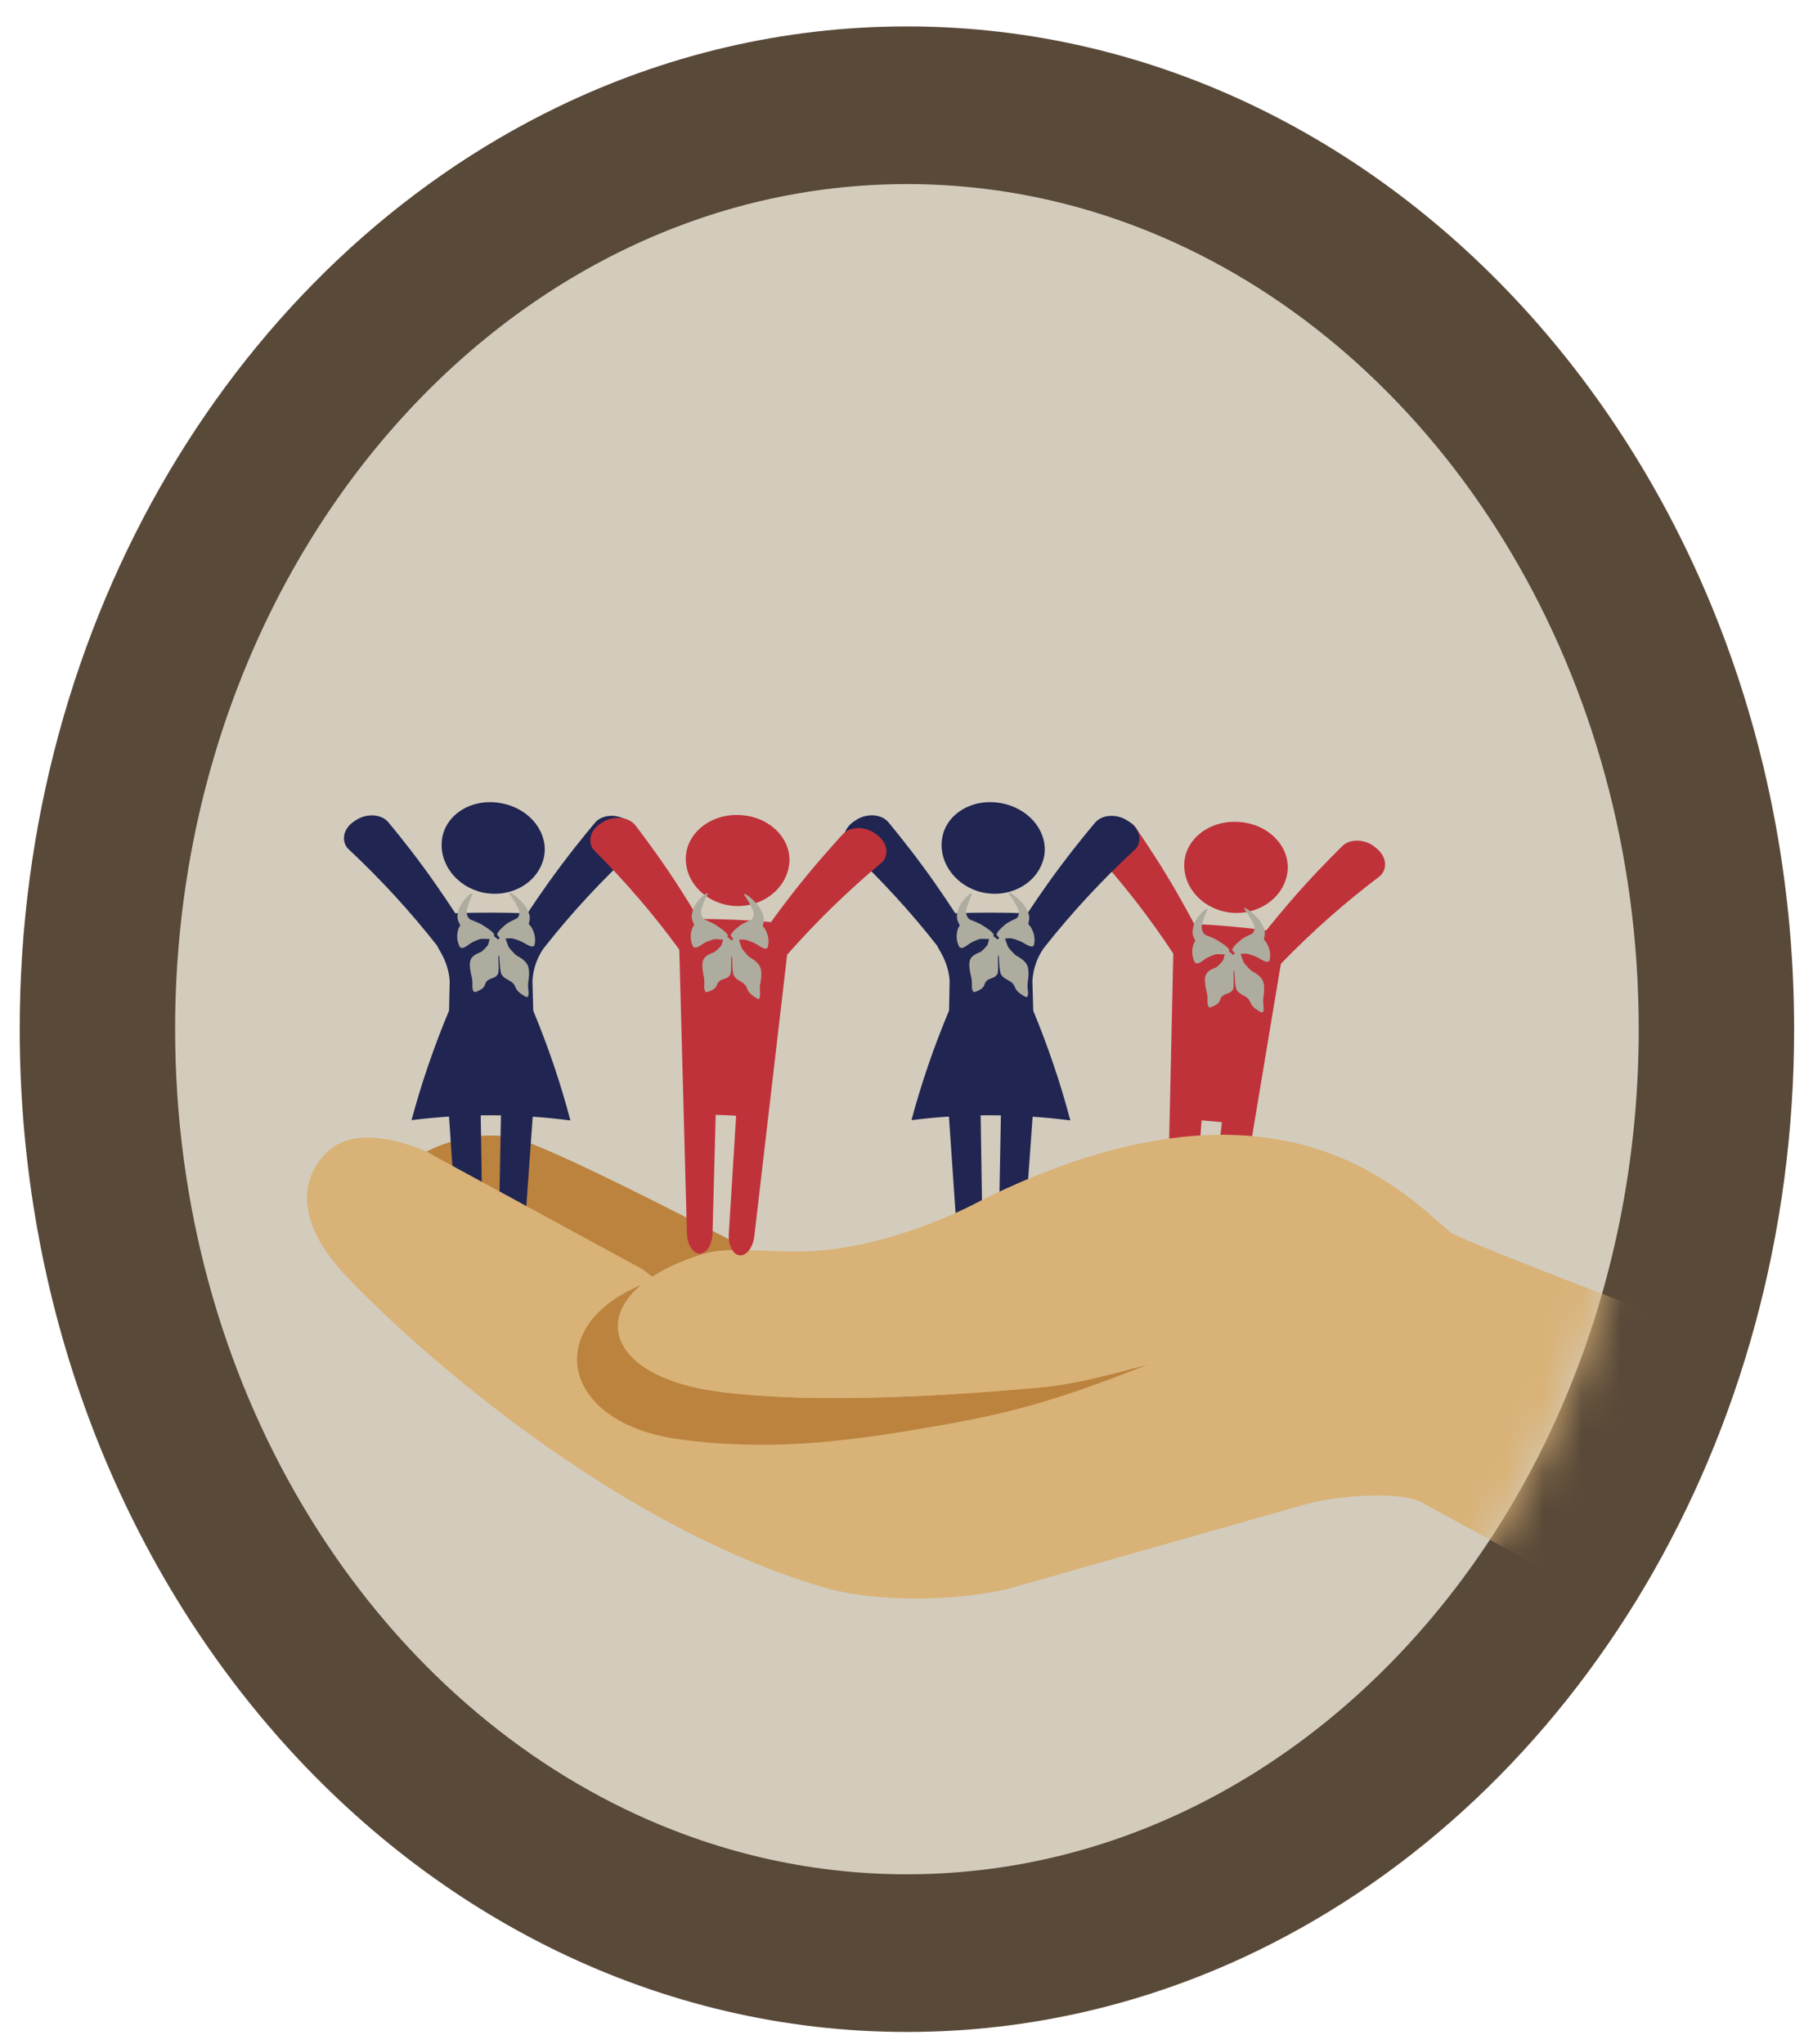 <?xml version="1.0" encoding="UTF-8"?>
<svg width="47px" height="53px" viewBox="0 0 47 53" version="1.1" xmlns="http://www.w3.org/2000/svg" xmlns:xlink="http://www.w3.org/1999/xlink">
    <!-- Generator: Sketch 57.1 (83088) - https://sketch.com -->
    <title>1 Beaver/_Media/PAB/Icons/Colour/Community Beaver</title>
    <desc>Created with Sketch.</desc>
    <defs>
        <path d="M41.971,26.082 C41.973,32.237 39.782,37.78 36.313,41.741 C34.579,43.722 32.531,45.307 30.28,46.393 C28.03,47.481 25.58,48.074 23,48.075 C20.42,48.074 17.972,47.481 15.72,46.393 C12.346,44.764 9.421,42.009 7.34,38.488 C5.259,34.97 4.029,30.699 4.029,26.082 C4.028,19.926 6.218,14.384 9.687,10.423 C11.421,8.442 13.47,6.857 15.72,5.77 C17.972,4.683 20.42,4.089 23,4.088 C25.58,4.089 28.03,4.683 30.28,5.77 C33.654,7.399 36.58,10.155 38.661,13.675 C40.741,17.193 41.972,21.464 41.971,26.082" id="path-1"></path>
        <path d="M41.971,26.082 C41.973,32.237 39.782,37.78 36.313,41.741 C34.579,43.722 32.531,45.307 30.28,46.393 C28.03,47.481 25.58,48.074 23,48.075 C20.42,48.074 17.972,47.481 15.72,46.393 C12.346,44.764 9.421,42.009 7.34,38.488 C5.259,34.97 4.029,30.699 4.029,26.082 C4.028,19.926 6.218,14.384 9.687,10.423 C11.421,8.442 13.47,6.857 15.72,5.77 C17.972,4.683 20.42,4.089 23,4.088 C25.58,4.089 28.03,4.683 30.28,5.77 C33.654,7.399 36.58,10.155 38.661,13.675 C40.741,17.193 41.972,21.464 41.971,26.082" id="path-3"></path>
    </defs>
    <g id="Media-Export" stroke="none" stroke-width="1" fill="none" fill-rule="evenodd">
        <g id="PAB" transform="translate(-794, 0)">
            <g id="Beaver-Colour" transform="translate(21.348, 0.685)">
                <g id="Beaver/PAB/Colour/Community" transform="translate(773.163, -0)">
                    <g id="Beaver/PAB/svg/Bits/Colour/Border">
                        <path d="M46,26 C45.997,18.905 43.491,12.448 39.366,7.724 C37.302,5.362 34.829,3.433 32.057,2.091 C29.287,0.749 26.215,-0.001 22.999,0 C19.785,-0.001 16.713,0.749 13.943,2.091 C9.784,4.105 6.301,7.435 3.856,11.574 C1.413,15.716 0,20.678 0,26 C0.001,33.095 2.508,39.552 6.634,44.276 C8.697,46.637 11.17,48.567 13.943,49.909 C16.713,51.251 19.785,52.001 22.999,52 C26.215,52.001 29.287,51.251 32.057,49.909 C36.216,47.895 39.698,44.565 42.143,40.426 C44.587,36.284 45.999,31.322 46,26" id="bg" fill="#594938" fill-rule="nonzero"></path>
                        <path d="M41.971,26 C41.973,32.133 39.782,37.654 36.313,41.601 C34.579,43.575 32.531,45.154 30.28,46.236 C28.03,47.319 25.58,47.911 23,47.912 C20.42,47.911 17.972,47.319 15.72,46.236 C12.346,44.612 9.421,41.868 7.34,38.36 C5.259,34.856 4.029,30.601 4.029,26 C4.028,19.867 6.218,14.346 9.687,10.399 C11.421,8.425 13.47,6.846 15.72,5.764 C17.972,4.681 20.42,4.089 23,4.088 C25.58,4.089 28.03,4.681 30.28,5.764 C33.654,7.386 36.58,10.132 38.661,13.64 C40.741,17.144 41.972,21.399 41.971,26" id="inner" fill="#D3CCBD" fill-rule="nonzero"></path>
                        <mask id="mask-2" fill="white">
                            <use xlink:href="#path-1"></use>
                        </mask>
                        <g id="mask" fill-rule="nonzero"></g>
                    </g>
                    <mask id="mask-4" fill="white">
                        <use xlink:href="#path-3"></use>
                    </mask>
                    <g id="mask" fill-rule="nonzero"></g>
                    <g id="Icons/PAB/Colour/Scouts-in-hand" mask="url(#mask-4)">
                        <g transform="translate(7.005, 20.113)">
                            <path d="M21.095,0.53 C21.389,0.37 21.767,0.431 21.924,0.659 C21.924,0.659 22.34,1.254 22.712,1.871 C23.091,2.488 23.425,3.126 23.442,3.159 C24.033,3.185 24.729,3.246 25.311,3.326 C25.334,3.296 25.785,2.73 26.274,2.19 C26.759,1.65 27.282,1.14 27.282,1.14 C27.479,0.943 27.862,0.952 28.122,1.159 L28.122,1.159 L28.171,1.2 C28.43,1.409 28.461,1.731 28.256,1.918 C27.322,2.626 26.463,3.388 25.689,4.193 L25.689,4.193 L24.479,11.449 C24.429,11.733 24.25,11.942 24.078,11.92 C23.905,11.897 23.79,11.649 23.821,11.362 L23.821,11.362 L23.824,11.341 L23.822,11.341 L24.16,8.299 C23.985,8.28 23.811,8.266 23.634,8.252 L23.634,8.252 L23.4,11.325 C23.377,11.613 23.217,11.836 23.044,11.827 C22.87,11.819 22.733,11.582 22.739,11.294 L22.739,11.294 L22.74,11.273 L22.737,11.272 L22.9,3.928 C22.293,3.004 21.598,2.108 20.818,1.251 C20.651,1.031 20.743,0.721 21.037,0.561 L21.037,0.561 Z M24.497,0.509 L24.634,0.516 C25.42,0.585 25.963,1.208 25.855,1.85 C25.747,2.494 25.104,2.928 24.412,2.868 C23.72,2.805 23.169,2.264 23.184,1.611 C23.198,0.959 23.848,0.445 24.634,0.516 Z" id="Person-4" fill="#C03239" fill-rule="nonzero"></path>
                            <path d="M14.677,0.463 C14.956,0.28 15.337,0.307 15.515,0.522 C15.515,0.521 15.981,1.08 16.407,1.663 C16.838,2.244 17.227,2.85 17.248,2.882 C17.838,2.858 18.531,2.858 19.119,2.886 C19.139,2.854 19.533,2.25 19.97,1.67 L20.056,1.555 C20.462,1.017 20.872,0.533 20.872,0.533 C21.05,0.32 21.431,0.294 21.71,0.478 L21.71,0.478 L21.764,0.513 C22.041,0.698 22.102,1.017 21.916,1.221 C21.05,2.02 20.267,2.867 19.571,3.749 C19.57,3.749 19.278,4.093 19.248,4.639 L19.248,4.639 L19.27,5.409 C19.659,6.348 19.98,7.298 20.231,8.252 C19.907,8.211 19.582,8.178 19.254,8.156 L19.254,8.156 L19.046,11.048 C19.024,11.336 18.865,11.56 18.689,11.553 C18.514,11.545 18.374,11.308 18.378,11.02 L18.378,11.02 L18.38,10.999 L18.378,10.999 L18.431,8.122 L18.173,8.119 L17.906,8.12 L17.952,11.018 C17.955,11.308 17.815,11.545 17.639,11.551 C17.463,11.558 17.305,11.334 17.283,11.045 L17.283,11.045 L17.283,11.025 L17.281,11.025 L17.084,8.152 C16.759,8.174 16.436,8.205 16.113,8.245 C16.369,7.291 16.693,6.342 17.087,5.405 L17.087,5.405 L17.102,4.651 C17.078,4.13 16.787,3.783 16.782,3.727 C16.095,2.849 15.322,2.004 14.467,1.205 C14.283,1.002 14.346,0.683 14.623,0.499 L14.623,0.499 Z M16.908,0.932 C17.015,0.288 17.73,-0.135 18.499,0.039 C19.268,0.212 19.719,0.9 19.522,1.523 C19.324,2.147 18.627,2.493 17.95,2.341 C17.274,2.187 16.804,1.577 16.908,0.932 Z" id="Person-3" fill="#202651" fill-rule="nonzero"></path>
                            <path d="M10.737,11.713 C11.06,11.617 11.476,11.606 11.924,11.618 C10.375,10.809 6.803,8.973 5.887,8.729 C4.712,8.415 3.536,9.062 3.536,9.062 C3.536,9.062 5.993,10.403 8.939,12.697 C9.302,12.317 9.884,11.968 10.737,11.713" id="Hand-shadow" fill="#BC833F" fill-rule="nonzero"></path>
                            <path d="M1.715,0.465 C1.994,0.282 2.376,0.308 2.553,0.523 C2.553,0.523 3.019,1.08 3.445,1.663 C3.876,2.245 4.266,2.851 4.287,2.882 C4.876,2.857 5.57,2.859 6.157,2.885 C6.177,2.853 6.571,2.249 7.008,1.67 L7.095,1.554 C7.5,1.016 7.91,0.532 7.91,0.533 C8.088,0.319 8.469,0.293 8.748,0.478 L8.748,0.478 L8.801,0.513 C9.078,0.697 9.14,1.016 8.955,1.22 C8.088,2.021 7.305,2.867 6.61,3.749 C6.608,3.748 6.316,4.092 6.287,4.638 L6.287,4.638 L6.308,5.408 C6.699,6.347 7.02,7.298 7.271,8.253 C6.948,8.212 6.621,8.177 6.294,8.156 L6.294,8.156 L6.087,11.048 C6.065,11.337 5.906,11.559 5.73,11.553 C5.555,11.545 5.415,11.308 5.418,11.02 L5.418,11.02 L5.419,10.998 L5.418,10.998 L5.47,8.122 L5.213,8.119 L4.946,8.121 L4.992,11.019 C4.994,11.308 4.855,11.544 4.679,11.552 C4.502,11.558 4.345,11.334 4.324,11.044 L4.324,11.044 L4.322,11.024 L4.321,11.024 L4.124,8.153 C3.799,8.174 3.475,8.205 3.153,8.245 C3.408,7.292 3.733,6.342 4.125,5.406 L4.125,5.406 L4.142,4.651 C4.116,4.13 3.825,3.784 3.82,3.727 C3.133,2.85 2.361,2.005 1.505,1.206 C1.321,1.002 1.384,0.683 1.662,0.5 L1.662,0.5 Z M3.947,0.933 C4.052,0.288 4.769,-0.135 5.537,0.04 C6.306,0.212 6.756,0.901 6.56,1.523 C6.363,2.147 5.666,2.492 4.988,2.341 C4.312,2.187 3.843,1.577 3.947,0.933 Z" id="Person-1" fill="#202651" fill-rule="nonzero"></path>
                            <path d="M17.917,10.328 C25.537,6.556 28.82,10.072 30.072,11.145 C30.289,11.332 35.119,13.186 37.034,13.882 C37.455,14.035 37.663,14.487 37.509,14.898 L37.502,14.896 L37.505,14.898 L37.508,14.899 L35.425,20.429 C35.252,20.89 34.696,21.09 34.258,20.849 L29.394,18.187 C28.81,17.827 27.11,18.005 26.44,18.175 L18.571,20.411 C16.908,20.771 14.987,20.706 13.791,20.348 C8.046,18.625 2.869,13.786 1.473,12.307 C-0.006,10.743 0.357,9.613 1.011,9.032 C1.875,8.262 3.536,9.062 3.536,9.062 L9.148,12.115 C9.148,12.115 9.236,12.188 9.397,12.304 C9.742,12.079 10.188,11.877 10.737,11.713 C11.398,11.514 12.432,11.678 13.384,11.646 C15.694,11.568 17.917,10.328 17.917,10.328 Z" id="Hand-bg" fill="#D9B277" fill-rule="nonzero"></path>
                            <path d="M11.108,15.284 C13.686,15.627 17.413,15.367 19.516,15.169 C20.348,15.09 21.234,14.851 22.249,14.579 C20.063,15.447 18.791,15.822 16.899,16.152 C14.859,16.507 12.694,16.867 10.117,16.524 C7.008,16.11 6.53,13.592 9.106,12.518 C7.857,13.562 8.563,14.945 11.108,15.284 Z" id="Hand-shadow" fill="#BC833F" fill-rule="nonzero"></path>
                            <path d="M9.397,12.304 C9.34,12.351 8.997,12.613 8.948,12.662 C7.925,13.686 8.678,14.96 11.108,15.284 C13.686,15.627 17.413,15.367 19.516,15.169 C20.348,15.09 21.234,14.851 22.249,14.579" id="Thumb" fill="#D9B277" fill-rule="nonzero"></path>
                            <path d="M8.122,0.513 C8.409,0.34 8.789,0.384 8.957,0.603 C8.957,0.603 9.402,1.178 9.805,1.778 C10.212,2.376 10.578,2.997 10.596,3.029 C11.188,3.028 11.885,3.058 12.472,3.11 C12.493,3.078 12.915,2.491 13.378,1.93 C13.836,1.368 14.332,0.833 14.332,0.833 C14.52,0.628 14.901,0.618 15.172,0.814 L15.172,0.814 L15.223,0.853 C15.492,1.05 15.539,1.369 15.344,1.565 C14.446,2.316 13.625,3.118 12.89,3.957 L12.89,3.957 L12.038,11.261 C12.004,11.548 11.835,11.765 11.662,11.751 C11.488,11.736 11.36,11.493 11.378,11.205 L11.378,11.205 L11.38,11.185 L11.378,11.185 L11.567,8.131 C11.391,8.12 11.214,8.113 11.038,8.108 L11.038,8.108 L10.955,11.187 C10.947,11.477 10.799,11.706 10.624,11.706 C10.45,11.706 10.302,11.477 10.292,11.187 L10.292,11.187 L10.292,11.167 L10.291,11.167 L10.094,3.823 C9.442,2.93 8.704,2.066 7.882,1.246 C7.705,1.035 7.782,0.719 8.067,0.546 L8.067,0.546 Z M11.656,0.334 C12.445,0.366 13.018,0.963 12.943,1.609 C12.865,2.258 12.246,2.722 11.551,2.694 C10.858,2.663 10.281,2.148 10.262,1.496 C10.244,0.844 10.87,0.299 11.656,0.334 Z" id="Person-2" fill="#C03239" fill-rule="nonzero"></path>
                            <g id="Icons/Uniform/Colour/Necker" fill="none" transform="translate(5.573, 3.545) rotate(-14) translate(-5.573, -3.545) translate(4.371, 2.154)" fill-rule="evenodd">
                                <path d="M0.674,0.047 C0.669,0.074 0.567,0.163 0.435,0.406 C0.366,0.538 0.414,0.663 0.47,0.7 C0.529,0.739 0.713,0.876 0.728,0.906 C0.728,0.906 0.969,1.138 0.961,1.229 L0.939,1.25 C0.965,1.278 0.997,1.318 1.024,1.364 C1.042,1.354 1.061,1.345 1.08,1.338 L1.032,1.244 C1.045,1.155 1.316,1.036 1.316,1.036 C1.338,1.012 1.549,0.966 1.614,0.955 C1.676,0.944 1.763,0.856 1.729,0.7 C1.666,0.413 1.591,0.284 1.591,0.256 C1.594,0.234 1.708,0.294 1.878,0.599 C1.93,0.691 1.963,0.834 1.969,0.928 C1.977,1.042 1.904,1.141 1.898,1.164 C1.892,1.184 1.928,1.195 1.955,1.318 C2.006,1.543 1.926,1.689 1.926,1.689 C1.878,1.859 1.714,1.664 1.639,1.595 C1.539,1.505 1.388,1.419 1.352,1.411 C1.333,1.407 1.275,1.397 1.219,1.387 C1.23,1.463 1.235,1.575 1.243,1.607 C1.254,1.659 1.339,1.809 1.377,1.865 C1.411,1.913 1.606,2.051 1.615,2.242 C1.621,2.385 1.539,2.58 1.522,2.617 C1.505,2.654 1.474,2.769 1.469,2.843 C1.464,2.917 1.43,2.993 1.399,2.996 C1.368,2.997 1.253,2.873 1.21,2.804 C1.167,2.734 1.166,2.676 1.153,2.621 C1.141,2.568 1.103,2.511 1.028,2.446 C0.909,2.342 0.915,2.3 0.898,2.271 C0.864,2.213 0.945,1.843 0.95,1.8 C0.95,1.792 0.949,1.777 0.947,1.759 C0.937,1.773 0.931,1.785 0.928,1.792 C0.915,1.834 0.851,2.208 0.8,2.237 C0.774,2.251 0.764,2.292 0.623,2.303 C0.532,2.31 0.478,2.334 0.448,2.372 C0.417,2.411 0.395,2.461 0.332,2.494 C0.269,2.525 0.123,2.557 0.097,2.535 C0.071,2.512 0.07,2.423 0.093,2.356 C0.116,2.289 0.132,2.169 0.129,2.124 C0.128,2.081 0.128,1.857 0.187,1.738 C0.265,1.577 0.485,1.586 0.532,1.567 C0.586,1.543 0.714,1.468 0.743,1.432 C0.757,1.414 0.787,1.354 0.818,1.3 C0.753,1.281 0.645,1.25 0.618,1.244 C0.582,1.235 0.417,1.251 0.302,1.291 C0.213,1.322 0.011,1.435 0.008,1.254 C0.008,1.254 -0.033,1.08 0.071,0.89 C0.126,0.785 0.163,0.791 0.164,0.769 C0.163,0.745 0.118,0.62 0.153,0.516 C0.182,0.429 0.248,0.308 0.319,0.245 C0.556,0.032 0.678,0.025 0.674,0.047 Z" id="Necker" fill="#ADAC9F"></path>
                            </g>
                            <g id="Icons/Uniform/Colour/Necker" fill="none" transform="translate(11.625, 3.576) rotate(-12) translate(-11.625, -3.576) translate(10.423, 2.184)" fill-rule="evenodd">
                                <path d="M0.674,0.047 C0.669,0.074 0.567,0.163 0.435,0.406 C0.366,0.538 0.414,0.663 0.47,0.7 C0.529,0.739 0.713,0.876 0.728,0.906 C0.728,0.906 0.969,1.138 0.961,1.229 L0.939,1.25 C0.965,1.278 0.997,1.318 1.024,1.364 C1.042,1.354 1.061,1.345 1.08,1.338 L1.032,1.244 C1.045,1.155 1.316,1.036 1.316,1.036 C1.338,1.012 1.549,0.966 1.614,0.955 C1.676,0.944 1.763,0.856 1.729,0.7 C1.666,0.413 1.591,0.284 1.591,0.256 C1.594,0.234 1.708,0.294 1.878,0.599 C1.93,0.691 1.963,0.834 1.969,0.928 C1.977,1.042 1.904,1.141 1.898,1.164 C1.892,1.184 1.928,1.195 1.955,1.318 C2.006,1.543 1.926,1.689 1.926,1.689 C1.878,1.859 1.714,1.664 1.639,1.595 C1.539,1.505 1.388,1.419 1.352,1.411 C1.333,1.407 1.275,1.397 1.219,1.387 C1.23,1.463 1.235,1.575 1.243,1.607 C1.254,1.659 1.339,1.809 1.377,1.865 C1.411,1.913 1.606,2.051 1.615,2.242 C1.621,2.385 1.539,2.58 1.522,2.617 C1.505,2.654 1.474,2.769 1.469,2.843 C1.464,2.917 1.43,2.993 1.399,2.996 C1.368,2.997 1.253,2.873 1.21,2.804 C1.167,2.734 1.166,2.676 1.153,2.621 C1.141,2.568 1.103,2.511 1.028,2.446 C0.909,2.342 0.915,2.3 0.898,2.271 C0.864,2.213 0.945,1.843 0.95,1.8 C0.95,1.792 0.949,1.777 0.947,1.759 C0.937,1.773 0.931,1.785 0.928,1.792 C0.915,1.834 0.851,2.208 0.8,2.237 C0.774,2.251 0.764,2.292 0.623,2.303 C0.532,2.31 0.478,2.334 0.448,2.372 C0.417,2.411 0.395,2.461 0.332,2.494 C0.269,2.525 0.123,2.557 0.097,2.535 C0.071,2.512 0.07,2.423 0.093,2.356 C0.116,2.289 0.132,2.169 0.129,2.124 C0.128,2.081 0.128,1.857 0.187,1.738 C0.265,1.577 0.485,1.586 0.532,1.567 C0.586,1.543 0.714,1.468 0.743,1.432 C0.757,1.414 0.787,1.354 0.818,1.3 C0.753,1.281 0.645,1.25 0.618,1.244 C0.582,1.235 0.417,1.251 0.302,1.291 C0.213,1.322 0.011,1.435 0.008,1.254 C0.008,1.254 -0.033,1.08 0.071,0.89 C0.126,0.785 0.163,0.791 0.164,0.769 C0.163,0.745 0.118,0.62 0.153,0.516 C0.182,0.429 0.248,0.308 0.319,0.245 C0.556,0.032 0.678,0.025 0.674,0.047 Z" id="Necker" fill="#ADAC9F"></path>
                            </g>
                            <g id="Icons/Uniform/Colour/Necker" fill="none" transform="translate(18.521, 3.545) rotate(-14) translate(-18.521, -3.545) translate(17.319, 2.154)" fill-rule="evenodd">
                                <path d="M0.674,0.047 C0.669,0.074 0.567,0.163 0.435,0.406 C0.366,0.538 0.414,0.663 0.47,0.7 C0.529,0.739 0.713,0.876 0.728,0.906 C0.728,0.906 0.969,1.138 0.961,1.229 L0.939,1.25 C0.965,1.278 0.997,1.318 1.024,1.364 C1.042,1.354 1.061,1.345 1.08,1.338 L1.032,1.244 C1.045,1.155 1.316,1.036 1.316,1.036 C1.338,1.012 1.549,0.966 1.614,0.955 C1.676,0.944 1.763,0.856 1.729,0.7 C1.666,0.413 1.591,0.284 1.591,0.256 C1.594,0.234 1.708,0.294 1.878,0.599 C1.93,0.691 1.963,0.834 1.969,0.928 C1.977,1.042 1.904,1.141 1.898,1.164 C1.892,1.184 1.928,1.195 1.955,1.318 C2.006,1.543 1.926,1.689 1.926,1.689 C1.878,1.859 1.714,1.664 1.639,1.595 C1.539,1.505 1.388,1.419 1.352,1.411 C1.333,1.407 1.275,1.397 1.219,1.387 C1.23,1.463 1.235,1.575 1.243,1.607 C1.254,1.659 1.339,1.809 1.377,1.865 C1.411,1.913 1.606,2.051 1.615,2.242 C1.621,2.385 1.539,2.58 1.522,2.617 C1.505,2.654 1.474,2.769 1.469,2.843 C1.464,2.917 1.43,2.993 1.399,2.996 C1.368,2.997 1.253,2.873 1.21,2.804 C1.167,2.734 1.166,2.676 1.153,2.621 C1.141,2.568 1.103,2.511 1.028,2.446 C0.909,2.342 0.915,2.3 0.898,2.271 C0.864,2.213 0.945,1.843 0.95,1.8 C0.95,1.792 0.949,1.777 0.947,1.759 C0.937,1.773 0.931,1.785 0.928,1.792 C0.915,1.834 0.851,2.208 0.8,2.237 C0.774,2.251 0.764,2.292 0.623,2.303 C0.532,2.31 0.478,2.334 0.448,2.372 C0.417,2.411 0.395,2.461 0.332,2.494 C0.269,2.525 0.123,2.557 0.097,2.535 C0.071,2.512 0.07,2.423 0.093,2.356 C0.116,2.289 0.132,2.169 0.129,2.124 C0.128,2.081 0.128,1.857 0.187,1.738 C0.265,1.577 0.485,1.586 0.532,1.567 C0.586,1.543 0.714,1.468 0.743,1.432 C0.757,1.414 0.787,1.354 0.818,1.3 C0.753,1.281 0.645,1.25 0.618,1.244 C0.582,1.235 0.417,1.251 0.302,1.291 C0.213,1.322 0.011,1.435 0.008,1.254 C0.008,1.254 -0.033,1.08 0.071,0.89 C0.126,0.785 0.163,0.791 0.164,0.769 C0.163,0.745 0.118,0.62 0.153,0.516 C0.182,0.429 0.248,0.308 0.319,0.245 C0.556,0.032 0.678,0.025 0.674,0.047 Z" id="Necker" fill="#ADAC9F"></path>
                            </g>
                            <g id="Icons/Uniform/Colour/Necker" fill="none" transform="translate(24.629, 3.945) rotate(-14) translate(-24.629, -3.945) translate(23.427, 2.553)" fill-rule="evenodd">
                                <path d="M0.674,0.047 C0.669,0.074 0.567,0.163 0.435,0.406 C0.366,0.538 0.414,0.663 0.47,0.7 C0.529,0.739 0.713,0.876 0.728,0.906 C0.728,0.906 0.969,1.138 0.961,1.229 L0.939,1.25 C0.965,1.278 0.997,1.318 1.024,1.364 C1.042,1.354 1.061,1.345 1.08,1.338 L1.032,1.244 C1.045,1.155 1.316,1.036 1.316,1.036 C1.338,1.012 1.549,0.966 1.614,0.955 C1.676,0.944 1.763,0.856 1.729,0.7 C1.666,0.413 1.591,0.284 1.591,0.256 C1.594,0.234 1.708,0.294 1.878,0.599 C1.93,0.691 1.963,0.834 1.969,0.928 C1.977,1.042 1.904,1.141 1.898,1.164 C1.892,1.184 1.928,1.195 1.955,1.318 C2.006,1.543 1.926,1.689 1.926,1.689 C1.878,1.859 1.714,1.664 1.639,1.595 C1.539,1.505 1.388,1.419 1.352,1.411 C1.333,1.407 1.275,1.397 1.219,1.387 C1.23,1.463 1.235,1.575 1.243,1.607 C1.254,1.659 1.339,1.809 1.377,1.865 C1.411,1.913 1.606,2.051 1.615,2.242 C1.621,2.385 1.539,2.58 1.522,2.617 C1.505,2.654 1.474,2.769 1.469,2.843 C1.464,2.917 1.43,2.993 1.399,2.996 C1.368,2.997 1.253,2.873 1.21,2.804 C1.167,2.734 1.166,2.676 1.153,2.621 C1.141,2.568 1.103,2.511 1.028,2.446 C0.909,2.342 0.915,2.3 0.898,2.271 C0.864,2.213 0.945,1.843 0.95,1.8 C0.95,1.792 0.949,1.777 0.947,1.759 C0.937,1.773 0.931,1.785 0.928,1.792 C0.915,1.834 0.851,2.208 0.8,2.237 C0.774,2.251 0.764,2.292 0.623,2.303 C0.532,2.31 0.478,2.334 0.448,2.372 C0.417,2.411 0.395,2.461 0.332,2.494 C0.269,2.525 0.123,2.557 0.097,2.535 C0.071,2.512 0.07,2.423 0.093,2.356 C0.116,2.289 0.132,2.169 0.129,2.124 C0.128,2.081 0.128,1.857 0.187,1.738 C0.265,1.577 0.485,1.586 0.532,1.567 C0.586,1.543 0.714,1.468 0.743,1.432 C0.757,1.414 0.787,1.354 0.818,1.3 C0.753,1.281 0.645,1.25 0.618,1.244 C0.582,1.235 0.417,1.251 0.302,1.291 C0.213,1.322 0.011,1.435 0.008,1.254 C0.008,1.254 -0.033,1.08 0.071,0.89 C0.126,0.785 0.163,0.791 0.164,0.769 C0.163,0.745 0.118,0.62 0.153,0.516 C0.182,0.429 0.248,0.308 0.319,0.245 C0.556,0.032 0.678,0.025 0.674,0.047 Z" id="Necker" fill="#ADAC9F"></path>
                            </g>
                        </g>
                    </g>
                </g>
            </g>
        </g>
    </g>
</svg>